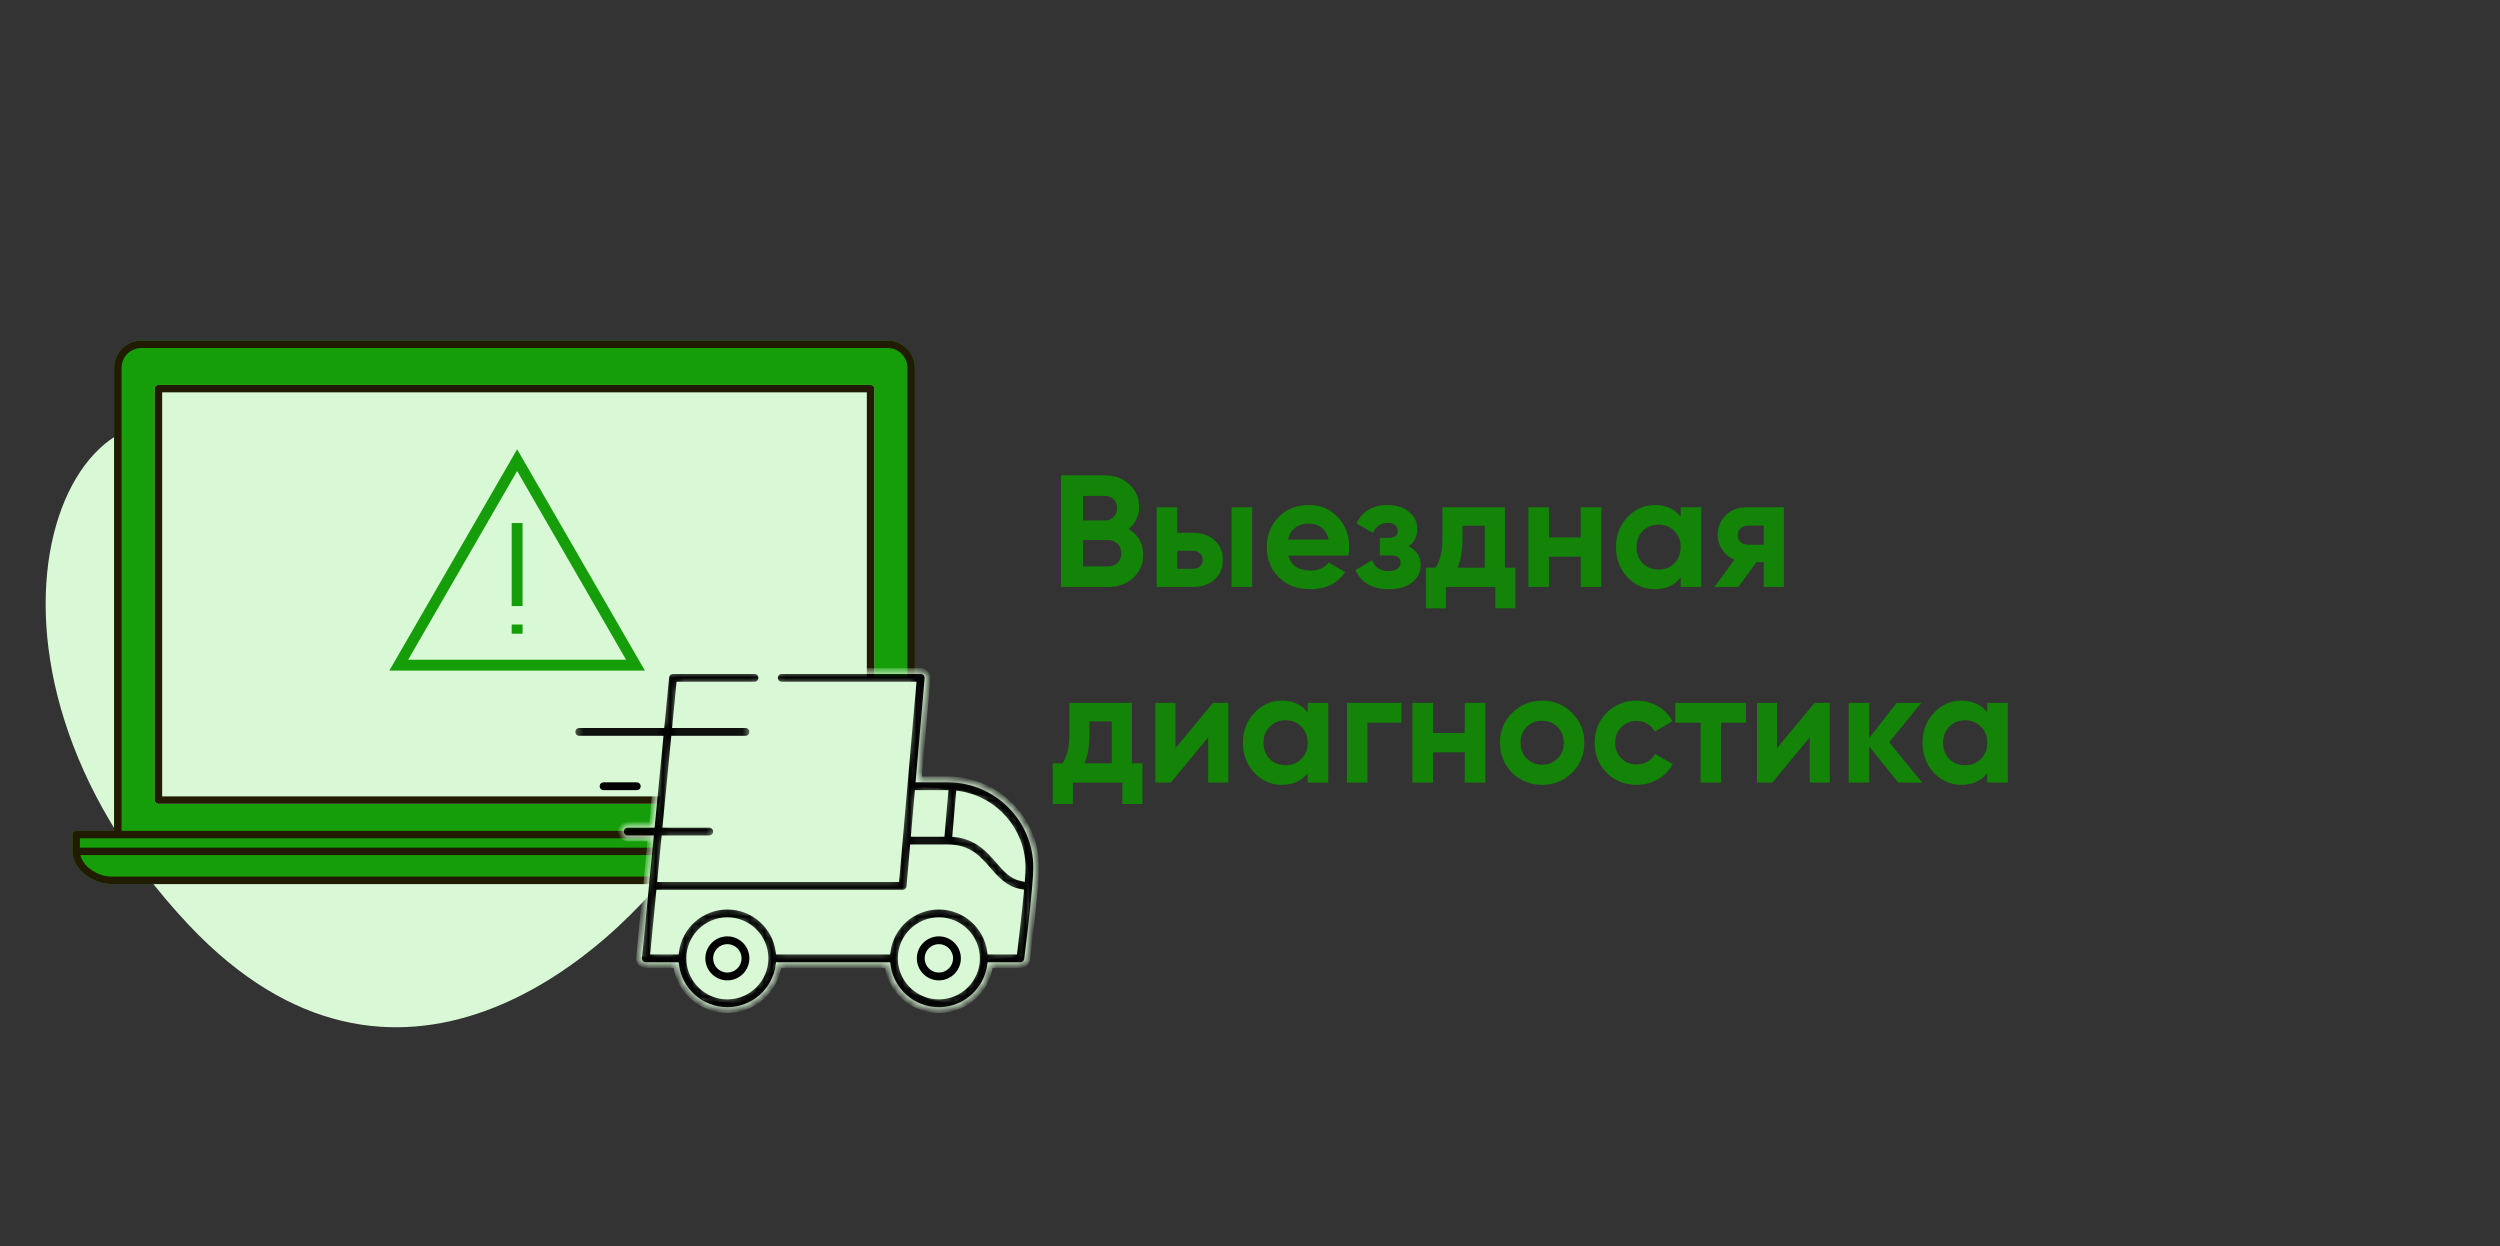 <?xml version="1.0" encoding="UTF-8"?> <svg xmlns="http://www.w3.org/2000/svg" width="345" height="172" viewBox="0 0 345 172" fill="none"><rect x="0" y="0" width="345" height="172" fill="#333333" stroke="none"/> <g clip-path="url(#clip0)"> <path d="M86.548 67.228C102.105 79.956 106.23 100.58 95.034 116.725C83.838 132.871 54.375 157.667 26.091 127.685C-9.265 90.209 9.474 46.722 30.333 61.217C51.193 75.713 67.103 51.318 86.548 67.228Z" fill="#D9F8D5"></path> <path d="M155.736 73.014C157.085 73.791 157.76 74.965 157.76 76.534C157.76 77.839 157.298 78.91 156.374 79.746C155.45 80.582 154.313 81 152.964 81H146.43V65.6H152.502C153.822 65.6 154.929 66.011 155.824 66.832C156.733 67.639 157.188 68.673 157.188 69.934C157.188 71.21 156.704 72.237 155.736 73.014ZM152.502 68.438H149.466V71.826H152.502C152.971 71.826 153.36 71.665 153.668 71.342C153.991 71.019 154.152 70.616 154.152 70.132C154.152 69.648 153.998 69.245 153.69 68.922C153.382 68.599 152.986 68.438 152.502 68.438ZM152.964 78.162C153.477 78.162 153.903 77.993 154.24 77.656C154.577 77.304 154.746 76.864 154.746 76.336C154.746 75.823 154.577 75.397 154.24 75.06C153.903 74.708 153.477 74.532 152.964 74.532H149.466V78.162H152.964ZM164.59 73.52C165.837 73.52 166.842 73.865 167.604 74.554C168.367 75.229 168.748 76.131 168.748 77.26C168.748 78.389 168.367 79.299 167.604 79.988C166.842 80.663 165.837 81 164.59 81H159.618V70H162.456V73.52H164.59ZM169.958 70H172.796V81H169.958V70ZM164.612 78.492C165.008 78.492 165.331 78.382 165.58 78.162C165.844 77.927 165.976 77.627 165.976 77.26C165.976 76.893 165.844 76.593 165.58 76.358C165.331 76.123 165.008 76.006 164.612 76.006H162.456V78.492H164.612ZM177.786 76.666C178.167 78.045 179.201 78.734 180.888 78.734C181.973 78.734 182.795 78.367 183.352 77.634L185.64 78.954C184.555 80.523 182.956 81.308 180.844 81.308C179.025 81.308 177.566 80.758 176.466 79.658C175.366 78.558 174.816 77.172 174.816 75.5C174.816 73.843 175.359 72.464 176.444 71.364C177.529 70.249 178.923 69.692 180.624 69.692C182.237 69.692 183.565 70.249 184.606 71.364C185.662 72.479 186.19 73.857 186.19 75.5C186.19 75.867 186.153 76.255 186.08 76.666H177.786ZM177.742 74.466H183.352C183.191 73.718 182.853 73.161 182.34 72.794C181.841 72.427 181.269 72.244 180.624 72.244C179.861 72.244 179.231 72.442 178.732 72.838C178.233 73.219 177.903 73.762 177.742 74.466ZM194.381 75.39C195.495 75.933 196.053 76.805 196.053 78.008C196.053 78.947 195.664 79.731 194.887 80.362C194.109 80.993 193.017 81.308 191.609 81.308C189.379 81.308 187.861 80.428 187.055 78.668L189.365 77.304C189.717 78.301 190.472 78.8 191.631 78.8C192.159 78.8 192.562 78.697 192.841 78.492C193.134 78.287 193.281 78.008 193.281 77.656C193.281 76.981 192.848 76.644 191.983 76.644H190.421V74.224H191.609C192.459 74.224 192.885 73.887 192.885 73.212C192.885 72.889 192.76 72.633 192.511 72.442C192.261 72.251 191.931 72.156 191.521 72.156C190.567 72.156 189.885 72.618 189.475 73.542L187.187 72.222C188.023 70.535 189.453 69.692 191.477 69.692C192.738 69.692 193.735 70.015 194.469 70.66C195.217 71.291 195.591 72.061 195.591 72.97C195.591 74.041 195.187 74.847 194.381 75.39ZM207.675 78.338H209.127V83.948H206.355V81H199.535V83.948H196.763V78.338H198.105C198.735 77.399 199.051 76.101 199.051 74.444V70H207.675V78.338ZM201.141 78.338H204.903V72.552H201.823V74.444C201.823 75.999 201.595 77.297 201.141 78.338ZM218.139 70H220.977V81H218.139V76.82H213.761V81H210.923V70H213.761V74.158H218.139V70ZM231.937 70H234.775V81H231.937V79.702C231.087 80.773 229.891 81.308 228.351 81.308C226.885 81.308 225.623 80.751 224.567 79.636C223.526 78.507 223.005 77.128 223.005 75.5C223.005 73.872 223.526 72.501 224.567 71.386C225.623 70.257 226.885 69.692 228.351 69.692C229.891 69.692 231.087 70.227 231.937 71.298V70ZM226.701 77.744C227.273 78.316 227.999 78.602 228.879 78.602C229.759 78.602 230.485 78.316 231.057 77.744C231.644 77.157 231.937 76.409 231.937 75.5C231.937 74.591 231.644 73.85 231.057 73.278C230.485 72.691 229.759 72.398 228.879 72.398C227.999 72.398 227.273 72.691 226.701 73.278C226.129 73.85 225.843 74.591 225.843 75.5C225.843 76.409 226.129 77.157 226.701 77.744ZM246.171 70V81H243.399V77.568H242.409L239.879 81H236.601L239.351 77.238C238.647 76.945 238.082 76.483 237.657 75.852C237.246 75.207 237.041 74.517 237.041 73.784C237.041 72.757 237.407 71.87 238.141 71.122C238.874 70.374 239.835 70 241.023 70H246.171ZM241.243 72.53C240.832 72.53 240.487 72.655 240.209 72.904C239.945 73.139 239.813 73.461 239.813 73.872C239.813 74.268 239.945 74.583 240.209 74.818C240.487 75.053 240.832 75.17 241.243 75.17H243.399V72.53H241.243ZM156.198 105.338H157.65V110.948H154.878V108H148.058V110.948H145.286V105.338H146.628C147.259 104.399 147.574 103.101 147.574 101.444V97H156.198V105.338ZM149.664 105.338H153.426V99.552H150.346V101.444C150.346 102.999 150.119 104.297 149.664 105.338ZM167.388 97H169.5V108H166.728V101.752L161.558 108H159.446V97H162.218V103.248L167.388 97ZM180.461 97H183.299V108H180.461V106.702C179.61 107.773 178.415 108.308 176.875 108.308C175.408 108.308 174.147 107.751 173.091 106.636C172.049 105.507 171.529 104.128 171.529 102.5C171.529 100.872 172.049 99.501 173.091 98.386C174.147 97.257 175.408 96.692 176.875 96.692C178.415 96.692 179.61 97.227 180.461 98.298V97ZM175.225 104.744C175.797 105.316 176.523 105.602 177.403 105.602C178.283 105.602 179.009 105.316 179.581 104.744C180.167 104.157 180.461 103.409 180.461 102.5C180.461 101.591 180.167 100.85 179.581 100.278C179.009 99.691 178.283 99.398 177.403 99.398C176.523 99.398 175.797 99.691 175.225 100.278C174.653 100.85 174.367 101.591 174.367 102.5C174.367 103.409 174.653 104.157 175.225 104.744ZM193.396 97V99.728H188.71V108H185.872V97H193.396ZM202.133 97H204.971V108H202.133V103.82H197.755V108H194.917V97H197.755V101.158H202.133V97ZM216.943 106.636C215.814 107.751 214.435 108.308 212.807 108.308C211.179 108.308 209.801 107.751 208.671 106.636C207.557 105.507 206.999 104.128 206.999 102.5C206.999 100.872 207.557 99.501 208.671 98.386C209.801 97.257 211.179 96.692 212.807 96.692C214.435 96.692 215.814 97.257 216.943 98.386C218.073 99.501 218.637 100.872 218.637 102.5C218.637 104.128 218.073 105.507 216.943 106.636ZM210.673 104.678C211.245 105.25 211.957 105.536 212.807 105.536C213.658 105.536 214.369 105.25 214.941 104.678C215.513 104.106 215.799 103.38 215.799 102.5C215.799 101.62 215.513 100.894 214.941 100.322C214.369 99.75 213.658 99.464 212.807 99.464C211.957 99.464 211.245 99.75 210.673 100.322C210.116 100.894 209.837 101.62 209.837 102.5C209.837 103.38 210.116 104.106 210.673 104.678ZM225.87 108.308C224.213 108.308 222.827 107.751 221.712 106.636C220.612 105.521 220.062 104.143 220.062 102.5C220.062 100.857 220.612 99.479 221.712 98.364C222.827 97.249 224.213 96.692 225.87 96.692C226.941 96.692 227.916 96.949 228.796 97.462C229.676 97.975 230.343 98.665 230.798 99.53L228.356 100.96C228.136 100.505 227.799 100.146 227.344 99.882C226.904 99.618 226.405 99.486 225.848 99.486C224.997 99.486 224.293 99.772 223.736 100.344C223.179 100.901 222.9 101.62 222.9 102.5C222.9 103.365 223.179 104.084 223.736 104.656C224.293 105.213 224.997 105.492 225.848 105.492C226.42 105.492 226.926 105.367 227.366 105.118C227.821 104.854 228.158 104.495 228.378 104.04L230.842 105.448C230.358 106.313 229.676 107.01 228.796 107.538C227.916 108.051 226.941 108.308 225.87 108.308ZM240.946 97V99.728H237.514V108H234.676V99.728H231.2V97H240.946ZM250.404 97H252.516V108H249.744V101.752L244.574 108H242.462V97H245.234V103.248L250.404 97ZM265.258 108H261.958L257.954 103.006V108H255.116V97H257.954V101.84L261.738 97H265.126L260.704 102.434L265.258 108ZM274.24 97H277.078V108H274.24V106.702C273.389 107.773 272.194 108.308 270.654 108.308C269.187 108.308 267.926 107.751 266.87 106.636C265.829 105.507 265.308 104.128 265.308 102.5C265.308 100.872 265.829 99.501 266.87 98.386C267.926 97.257 269.187 96.692 270.654 96.692C272.194 96.692 273.389 97.227 274.24 98.298V97ZM269.004 104.744C269.576 105.316 270.302 105.602 271.182 105.602C272.062 105.602 272.788 105.316 273.36 104.744C273.947 104.157 274.24 103.409 274.24 102.5C274.24 101.591 273.947 100.85 273.36 100.278C272.788 99.691 272.062 99.398 271.182 99.398C270.302 99.398 269.576 99.691 269.004 100.278C268.432 100.85 268.146 101.591 268.146 102.5C268.146 103.409 268.432 104.157 269.004 104.744Z" fill="#138407"></path> <path d="M131.487 114.663H126.253V50.757C126.252 49.761 125.855 48.806 125.149 48.102C124.444 47.397 123.487 47.001 122.49 47H19.511C18.513 47.001 17.556 47.397 16.851 48.102C16.145 48.806 15.748 49.761 15.747 50.757V114.663H10.513C10.377 114.663 10.247 114.717 10.15 114.813C10.054 114.909 10 115.039 10 115.175V117.49C10 118.684 10.643 119.832 11.793 120.722C12.815 121.518 14.066 121.966 15.361 122H126.639C127.935 121.966 129.185 121.518 130.207 120.722C131.357 119.832 132 118.684 132 117.49V115.175C132 115.108 131.987 115.041 131.961 114.979C131.935 114.917 131.897 114.86 131.85 114.813C131.802 114.765 131.746 114.727 131.683 114.702C131.621 114.676 131.554 114.663 131.487 114.663Z" fill="#159E0A"></path> <path d="M131.487 114.663H126.253V50.757C126.252 49.761 125.855 48.806 125.149 48.102C124.444 47.397 123.487 47.001 122.49 47H19.511C18.513 47.001 17.556 47.397 16.851 48.102C16.145 48.806 15.748 49.761 15.747 50.757V114.663H10.513C10.377 114.663 10.247 114.717 10.15 114.813C10.054 114.909 10 115.039 10 115.175V117.49C10 118.684 10.643 119.832 11.793 120.722C12.815 121.518 14.066 121.966 15.361 122H126.639C127.935 121.966 129.185 121.518 130.207 120.722C131.357 119.832 132 118.684 132 117.49V115.175C132 115.108 131.987 115.041 131.961 114.979C131.935 114.917 131.897 114.86 131.85 114.813C131.802 114.765 131.746 114.727 131.683 114.702C131.621 114.676 131.554 114.663 131.487 114.663ZM19.511 48.025H122.49C123.215 48.026 123.911 48.314 124.424 48.826C124.937 49.338 125.226 50.033 125.227 50.757V114.663H16.773V50.757C16.774 50.033 17.063 49.338 17.576 48.826C18.089 48.314 18.785 48.026 19.511 48.025ZM16.26 115.687H130.974V116.977L11.026 116.977V115.687H16.26ZM130.914 118.002C130.692 118.782 130.208 119.462 129.543 119.929C128.71 120.574 127.693 120.94 126.639 120.975H15.361C14.307 120.94 13.29 120.574 12.457 119.929C11.792 119.462 11.308 118.782 11.086 118.002H130.914Z" fill="#211B02"></path> <path d="M21.865 110.925H120.135C120.203 110.925 120.269 110.912 120.332 110.886C120.394 110.861 120.45 110.823 120.498 110.775C120.546 110.728 120.584 110.671 120.609 110.609C120.635 110.547 120.648 110.48 120.648 110.413V53.634C120.648 53.566 120.635 53.5 120.609 53.438C120.584 53.375 120.546 53.319 120.498 53.271C120.45 53.224 120.394 53.186 120.332 53.16C120.269 53.135 120.203 53.121 120.135 53.121H21.865C21.729 53.121 21.598 53.175 21.502 53.271C21.406 53.367 21.352 53.498 21.352 53.634V110.413C21.352 110.549 21.406 110.679 21.502 110.775C21.598 110.871 21.729 110.925 21.865 110.925Z" fill="#D9F8D5"></path> <path d="M21.865 110.925H120.135C120.203 110.925 120.269 110.912 120.332 110.886C120.394 110.861 120.45 110.823 120.498 110.775C120.546 110.728 120.584 110.671 120.609 110.609C120.635 110.547 120.648 110.48 120.648 110.413V53.634C120.648 53.566 120.635 53.5 120.609 53.438C120.584 53.375 120.546 53.319 120.498 53.271C120.45 53.224 120.394 53.186 120.332 53.16C120.269 53.135 120.203 53.121 120.135 53.121H21.865C21.729 53.121 21.598 53.175 21.502 53.271C21.406 53.367 21.352 53.498 21.352 53.634V110.413C21.352 110.549 21.406 110.679 21.502 110.775C21.598 110.871 21.729 110.925 21.865 110.925ZM22.378 109.901V54.146H119.622V109.901L22.378 109.901Z" fill="#211B02"></path> <path d="M55.027 91.796L71.364 63.5L87.7 91.796H55.027Z" stroke="#159E0A" stroke-width="1.5"></path> <path d="M71.363 72.182V83.636" stroke="#159E0A" stroke-width="1.5"></path> <path d="M71.363 86.182V87.454" stroke="#159E0A" stroke-width="1.5"></path> <path d="M93 93.5L88.5 132H93.5C93.9 132 95 134.667 95.5 136L97 138L102 138.5L105.5 136L107.5 132.5H123C123.8 132.5 123.667 133.833 123.5 134.5L125.5 137L128.5 138L131.5 138.5L134.5 136.5L135.5 132.5L141 132L142 125.5V121L141.5 117L140.5 113.5C139.5 112.667 137.5 110.9 137.5 110.5C137.5 110.1 134.167 109.333 132.5 109L126 108.5L127 93.5H93Z" fill="#D9F8D5"></path> <mask id="path-11-inside-1" fill="white"> <path d="M130.812 107.566H126.783L127.997 93.627C127.999 93.602 128 93.577 128 93.552C128 93.55 128 93.548 128 93.546C128 93.545 128 93.545 128 93.545C128 93.165 127.771 92.831 127.435 92.686C127.432 92.684 127.429 92.683 127.426 92.682C127.406 92.673 127.384 92.665 127.362 92.658C127.354 92.656 127.346 92.652 127.338 92.65C127.32 92.644 127.302 92.64 127.284 92.636C127.271 92.633 127.259 92.629 127.246 92.627C127.23 92.624 127.214 92.621 127.198 92.619C127.182 92.617 127.167 92.614 127.152 92.613C127.149 92.613 127.147 92.612 127.144 92.612C127.128 92.61 127.112 92.611 127.095 92.61C127.084 92.61 127.073 92.608 127.062 92.608H127.051C127.05 92.608 127.049 92.608 127.048 92.608H107.876C107.359 92.608 106.939 93.028 106.939 93.546C106.939 94.062 107.359 94.483 107.876 94.483H126.041L124.175 115.905C124.175 115.907 124.175 115.909 124.174 115.91L123.704 121.315H91.127L91.672 115.691H97.875C98.393 115.691 98.812 115.271 98.812 114.753C98.812 114.235 98.393 113.816 97.875 113.816H91.854L93.004 101.941H102.876C103.394 101.941 103.814 101.521 103.814 101.004C103.814 100.486 103.394 100.066 102.876 100.066H93.186L93.727 94.483H104.126C104.643 94.483 105.064 94.062 105.064 93.546C105.064 93.028 104.643 92.608 104.126 92.608H92.876C92.876 92.608 92.875 92.609 92.875 92.609C92.435 92.608 92.053 92.918 91.96 93.348C91.96 93.351 91.958 93.354 91.958 93.357C91.953 93.381 91.95 93.405 91.947 93.429C91.946 93.436 91.944 93.444 91.944 93.451C91.943 93.453 91.943 93.454 91.943 93.456L91.302 100.066H79.938C79.42 100.066 79 100.486 79 101.004C79 101.521 79.42 101.941 79.938 101.941H91.121L89.97 113.816H86.625C86.107 113.816 85.688 114.235 85.688 114.753C85.688 115.271 86.107 115.691 86.625 115.691H89.788L89.162 122.156C89.162 122.157 89.162 122.158 89.162 122.159L88.193 132.156C88.193 132.157 88.193 132.158 88.193 132.159L88.192 132.163C88.191 132.176 88.191 132.189 88.191 132.202C88.19 132.219 88.188 132.236 88.188 132.253C88.188 132.254 88.188 132.255 88.188 132.256C88.188 132.28 88.19 132.304 88.192 132.327C88.192 132.335 88.192 132.343 88.193 132.35C88.195 132.375 88.2 132.398 88.204 132.422C88.205 132.429 88.206 132.436 88.207 132.443C88.211 132.461 88.216 132.479 88.221 132.496C88.224 132.509 88.227 132.521 88.23 132.533C88.231 132.537 88.233 132.54 88.234 132.543C88.279 132.683 88.356 132.808 88.457 132.91C88.459 132.912 88.46 132.914 88.462 132.916C88.472 132.926 88.483 132.935 88.493 132.945C88.558 133.004 88.631 133.054 88.711 133.094C88.728 133.102 88.744 133.11 88.761 133.118C88.766 133.12 88.772 133.121 88.777 133.123C88.8 133.133 88.824 133.142 88.848 133.149C88.85 133.15 88.853 133.15 88.855 133.151C88.883 133.159 88.911 133.167 88.939 133.172C88.943 133.173 88.947 133.173 88.951 133.174C88.978 133.179 89.005 133.184 89.033 133.186C89.034 133.186 89.034 133.187 89.035 133.187C89.066 133.19 89.096 133.191 89.126 133.191C89.127 133.191 89.127 133.191 89.128 133.191H93.301C93.762 136.685 96.758 139.391 100.376 139.391C103.994 139.391 106.989 136.685 107.45 133.191H122.488C122.949 136.685 125.944 139.391 129.562 139.391C133.18 139.391 136.176 136.685 136.637 133.191H140.811C140.812 133.191 140.813 133.191 140.813 133.191C140.845 133.191 140.875 133.189 140.906 133.186C140.911 133.186 140.917 133.185 140.922 133.184C140.947 133.181 140.971 133.178 140.995 133.173C141.005 133.171 141.015 133.168 141.025 133.166C141.043 133.162 141.062 133.157 141.08 133.152C141.092 133.148 141.104 133.144 141.116 133.14C141.131 133.135 141.147 133.129 141.162 133.123C141.175 133.118 141.187 133.112 141.2 133.107C141.213 133.1 141.227 133.094 141.241 133.087C141.253 133.08 141.266 133.074 141.278 133.067C141.291 133.059 141.303 133.051 141.316 133.043C141.328 133.036 141.34 133.028 141.351 133.02C141.364 133.011 141.376 133.002 141.388 132.992C141.398 132.984 141.409 132.976 141.419 132.968C141.432 132.957 141.444 132.946 141.456 132.934C141.464 132.926 141.473 132.918 141.482 132.909C141.495 132.896 141.507 132.882 141.519 132.868C141.526 132.86 141.533 132.853 141.539 132.845C141.553 132.828 141.565 132.811 141.578 132.793C141.582 132.787 141.587 132.781 141.591 132.775C141.606 132.752 141.621 132.729 141.634 132.704C141.635 132.703 141.636 132.701 141.637 132.7C141.651 132.674 141.664 132.647 141.675 132.62C141.679 132.612 141.681 132.604 141.684 132.596C141.692 132.576 141.699 132.557 141.706 132.537C141.71 132.524 141.713 132.511 141.716 132.497C141.721 132.482 141.725 132.466 141.728 132.45C141.732 132.436 141.734 132.422 141.736 132.407C141.738 132.395 141.741 132.382 141.742 132.37C141.782 132.051 142.516 126.161 142.844 122.353C142.845 122.349 142.845 122.345 142.845 122.342C142.94 121.244 143 120.319 143 119.753C143 113.033 137.533 107.566 130.812 107.566ZM126.62 109.441H130.455L129.965 115.065H126.13L126.62 109.441ZM100.376 137.516C97.474 137.516 95.113 135.155 95.113 132.253C95.113 129.351 97.474 126.99 100.376 126.99C103.278 126.99 105.639 129.351 105.639 132.253C105.639 135.155 103.278 137.516 100.376 137.516ZM129.562 137.516C126.66 137.516 124.299 135.155 124.299 132.253C124.299 129.351 126.66 126.99 129.562 126.99C132.464 126.99 134.825 129.351 134.825 132.253C134.825 135.155 132.464 137.516 129.562 137.516ZM139.983 131.315H136.637C136.176 127.821 133.181 125.115 129.562 125.115C125.944 125.115 122.949 127.821 122.488 131.315H107.451C106.99 127.821 103.994 125.115 100.376 125.115C96.758 125.115 93.762 127.821 93.301 131.315H90.158L90.946 123.19H124.563V123.19C124.563 123.19 124.564 123.19 124.564 123.19C124.595 123.19 124.627 123.189 124.657 123.186C124.663 123.185 124.669 123.184 124.674 123.183C124.699 123.18 124.723 123.177 124.747 123.172C124.758 123.17 124.768 123.167 124.778 123.164C124.797 123.16 124.816 123.156 124.834 123.15C124.846 123.146 124.858 123.142 124.87 123.138C124.886 123.132 124.902 123.127 124.917 123.12C124.93 123.115 124.943 123.109 124.956 123.103C124.969 123.097 124.983 123.09 124.997 123.083C125.009 123.077 125.022 123.069 125.035 123.062C125.047 123.055 125.06 123.047 125.073 123.039C125.085 123.031 125.096 123.023 125.108 123.015C125.12 123.006 125.132 122.997 125.144 122.987C125.155 122.979 125.166 122.97 125.176 122.961C125.188 122.951 125.2 122.94 125.211 122.929C125.22 122.92 125.23 122.911 125.239 122.901C125.25 122.889 125.261 122.877 125.272 122.865C125.28 122.855 125.289 122.845 125.297 122.835C125.307 122.822 125.317 122.809 125.327 122.795C125.334 122.785 125.341 122.775 125.348 122.764C125.357 122.75 125.366 122.735 125.374 122.721C125.381 122.71 125.387 122.699 125.393 122.687C125.401 122.673 125.408 122.658 125.415 122.643C125.42 122.63 125.426 122.619 125.431 122.606C125.437 122.591 125.442 122.576 125.448 122.561C125.452 122.548 125.457 122.534 125.461 122.521C125.465 122.506 125.469 122.491 125.472 122.476C125.476 122.462 125.48 122.447 125.483 122.432C125.486 122.417 125.488 122.402 125.49 122.387C125.492 122.371 125.495 122.356 125.496 122.34C125.496 122.338 125.497 122.336 125.497 122.334L125.967 116.94H130.812C133.685 116.94 134.98 118.428 136.351 120.004C137.483 121.304 138.746 122.755 140.894 123.109C140.621 125.992 140.18 129.694 139.983 131.315ZM141.054 121.23C139.661 120.946 138.804 119.967 137.766 118.774C136.467 117.282 134.882 115.461 131.842 115.122L132.327 109.553C137.298 110.288 141.125 114.582 141.125 119.754C141.125 120.105 141.099 120.615 141.054 121.23Z"></path> </mask> <path d="M130.812 107.566H126.783L127.997 93.627C127.999 93.602 128 93.577 128 93.552C128 93.55 128 93.548 128 93.546C128 93.545 128 93.545 128 93.545C128 93.165 127.771 92.831 127.435 92.686C127.432 92.684 127.429 92.683 127.426 92.682C127.406 92.673 127.384 92.665 127.362 92.658C127.354 92.656 127.346 92.652 127.338 92.65C127.32 92.644 127.302 92.64 127.284 92.636C127.271 92.633 127.259 92.629 127.246 92.627C127.23 92.624 127.214 92.621 127.198 92.619C127.182 92.617 127.167 92.614 127.152 92.613C127.149 92.613 127.147 92.612 127.144 92.612C127.128 92.61 127.112 92.611 127.095 92.61C127.084 92.61 127.073 92.608 127.062 92.608H127.051C127.05 92.608 127.049 92.608 127.048 92.608H107.876C107.359 92.608 106.939 93.028 106.939 93.546C106.939 94.062 107.359 94.483 107.876 94.483H126.041L124.175 115.905C124.175 115.907 124.175 115.909 124.174 115.91L123.704 121.315H91.127L91.672 115.691H97.875C98.393 115.691 98.812 115.271 98.812 114.753C98.812 114.235 98.393 113.816 97.875 113.816H91.854L93.004 101.941H102.876C103.394 101.941 103.814 101.521 103.814 101.004C103.814 100.486 103.394 100.066 102.876 100.066H93.186L93.727 94.483H104.126C104.643 94.483 105.064 94.062 105.064 93.546C105.064 93.028 104.643 92.608 104.126 92.608H92.876C92.876 92.608 92.875 92.609 92.875 92.609C92.435 92.608 92.053 92.918 91.96 93.348C91.96 93.351 91.958 93.354 91.958 93.357C91.953 93.381 91.95 93.405 91.947 93.429C91.946 93.436 91.944 93.444 91.944 93.451C91.943 93.453 91.943 93.454 91.943 93.456L91.302 100.066H79.938C79.42 100.066 79 100.486 79 101.004C79 101.521 79.42 101.941 79.938 101.941H91.121L89.97 113.816H86.625C86.107 113.816 85.688 114.235 85.688 114.753C85.688 115.271 86.107 115.691 86.625 115.691H89.788L89.162 122.156C89.162 122.157 89.162 122.158 89.162 122.159L88.193 132.156C88.193 132.157 88.193 132.158 88.193 132.159L88.192 132.163C88.191 132.176 88.191 132.189 88.191 132.202C88.19 132.219 88.188 132.236 88.188 132.253C88.188 132.254 88.188 132.255 88.188 132.256C88.188 132.28 88.19 132.304 88.192 132.327C88.192 132.335 88.192 132.343 88.193 132.35C88.195 132.375 88.2 132.398 88.204 132.422C88.205 132.429 88.206 132.436 88.207 132.443C88.211 132.461 88.216 132.479 88.221 132.496C88.224 132.509 88.227 132.521 88.23 132.533C88.231 132.537 88.233 132.54 88.234 132.543C88.279 132.683 88.356 132.808 88.457 132.91C88.459 132.912 88.46 132.914 88.462 132.916C88.472 132.926 88.483 132.935 88.493 132.945C88.558 133.004 88.631 133.054 88.711 133.094C88.728 133.102 88.744 133.11 88.761 133.118C88.766 133.12 88.772 133.121 88.777 133.123C88.8 133.133 88.824 133.142 88.848 133.149C88.85 133.15 88.853 133.15 88.855 133.151C88.883 133.159 88.911 133.167 88.939 133.172C88.943 133.173 88.947 133.173 88.951 133.174C88.978 133.179 89.005 133.184 89.033 133.186C89.034 133.186 89.034 133.187 89.035 133.187C89.066 133.19 89.096 133.191 89.126 133.191C89.127 133.191 89.127 133.191 89.128 133.191H93.301C93.762 136.685 96.758 139.391 100.376 139.391C103.994 139.391 106.989 136.685 107.45 133.191H122.488C122.949 136.685 125.944 139.391 129.562 139.391C133.18 139.391 136.176 136.685 136.637 133.191H140.811C140.812 133.191 140.813 133.191 140.813 133.191C140.845 133.191 140.875 133.189 140.906 133.186C140.911 133.186 140.917 133.185 140.922 133.184C140.947 133.181 140.971 133.178 140.995 133.173C141.005 133.171 141.015 133.168 141.025 133.166C141.043 133.162 141.062 133.157 141.08 133.152C141.092 133.148 141.104 133.144 141.116 133.14C141.131 133.135 141.147 133.129 141.162 133.123C141.175 133.118 141.187 133.112 141.2 133.107C141.213 133.1 141.227 133.094 141.241 133.087C141.253 133.08 141.266 133.074 141.278 133.067C141.291 133.059 141.303 133.051 141.316 133.043C141.328 133.036 141.34 133.028 141.351 133.02C141.364 133.011 141.376 133.002 141.388 132.992C141.398 132.984 141.409 132.976 141.419 132.968C141.432 132.957 141.444 132.946 141.456 132.934C141.464 132.926 141.473 132.918 141.482 132.909C141.495 132.896 141.507 132.882 141.519 132.868C141.526 132.86 141.533 132.853 141.539 132.845C141.553 132.828 141.565 132.811 141.578 132.793C141.582 132.787 141.587 132.781 141.591 132.775C141.606 132.752 141.621 132.729 141.634 132.704C141.635 132.703 141.636 132.701 141.637 132.7C141.651 132.674 141.664 132.647 141.675 132.62C141.679 132.612 141.681 132.604 141.684 132.596C141.692 132.576 141.699 132.557 141.706 132.537C141.71 132.524 141.713 132.511 141.716 132.497C141.721 132.482 141.725 132.466 141.728 132.45C141.732 132.436 141.734 132.422 141.736 132.407C141.738 132.395 141.741 132.382 141.742 132.37C141.782 132.051 142.516 126.161 142.844 122.353C142.845 122.349 142.845 122.345 142.845 122.342C142.94 121.244 143 120.319 143 119.753C143 113.033 137.533 107.566 130.812 107.566ZM126.62 109.441H130.455L129.965 115.065H126.13L126.62 109.441ZM100.376 137.516C97.474 137.516 95.113 135.155 95.113 132.253C95.113 129.351 97.474 126.99 100.376 126.99C103.278 126.99 105.639 129.351 105.639 132.253C105.639 135.155 103.278 137.516 100.376 137.516ZM129.562 137.516C126.66 137.516 124.299 135.155 124.299 132.253C124.299 129.351 126.66 126.99 129.562 126.99C132.464 126.99 134.825 129.351 134.825 132.253C134.825 135.155 132.464 137.516 129.562 137.516ZM139.983 131.315H136.637C136.176 127.821 133.181 125.115 129.562 125.115C125.944 125.115 122.949 127.821 122.488 131.315H107.451C106.99 127.821 103.994 125.115 100.376 125.115C96.758 125.115 93.762 127.821 93.301 131.315H90.158L90.946 123.19H124.563V123.19C124.563 123.19 124.564 123.19 124.564 123.19C124.595 123.19 124.627 123.189 124.657 123.186C124.663 123.185 124.669 123.184 124.674 123.183C124.699 123.18 124.723 123.177 124.747 123.172C124.758 123.17 124.768 123.167 124.778 123.164C124.797 123.16 124.816 123.156 124.834 123.15C124.846 123.146 124.858 123.142 124.87 123.138C124.886 123.132 124.902 123.127 124.917 123.12C124.93 123.115 124.943 123.109 124.956 123.103C124.969 123.097 124.983 123.09 124.997 123.083C125.009 123.077 125.022 123.069 125.035 123.062C125.047 123.055 125.06 123.047 125.073 123.039C125.085 123.031 125.096 123.023 125.108 123.015C125.12 123.006 125.132 122.997 125.144 122.987C125.155 122.979 125.166 122.97 125.176 122.961C125.188 122.951 125.2 122.94 125.211 122.929C125.22 122.92 125.23 122.911 125.239 122.901C125.25 122.889 125.261 122.877 125.272 122.865C125.28 122.855 125.289 122.845 125.297 122.835C125.307 122.822 125.317 122.809 125.327 122.795C125.334 122.785 125.341 122.775 125.348 122.764C125.357 122.75 125.366 122.735 125.374 122.721C125.381 122.71 125.387 122.699 125.393 122.687C125.401 122.673 125.408 122.658 125.415 122.643C125.42 122.63 125.426 122.619 125.431 122.606C125.437 122.591 125.442 122.576 125.448 122.561C125.452 122.548 125.457 122.534 125.461 122.521C125.465 122.506 125.469 122.491 125.472 122.476C125.476 122.462 125.48 122.447 125.483 122.432C125.486 122.417 125.488 122.402 125.49 122.387C125.492 122.371 125.495 122.356 125.496 122.34C125.496 122.338 125.497 122.336 125.497 122.334L125.967 116.94H130.812C133.685 116.94 134.98 118.428 136.351 120.004C137.483 121.304 138.746 122.755 140.894 123.109C140.621 125.992 140.18 129.694 139.983 131.315ZM141.054 121.23C139.661 120.946 138.804 119.967 137.766 118.774C136.467 117.282 134.882 115.461 131.842 115.122L132.327 109.553C137.298 110.288 141.125 114.582 141.125 119.754C141.125 120.105 141.099 120.615 141.054 121.23Z" fill="black" stroke="#D9F8D5" stroke-width="0.8" mask="url(#path-11-inside-1)"></path> <path d="M97.138 132.253C97.138 130.468 98.59 129.016 100.375 129.016C102.16 129.016 103.613 130.468 103.613 132.253C103.613 134.038 102.16 135.491 100.375 135.491C98.59 135.491 97.138 134.038 97.138 132.253ZM98.612 132.253C98.612 133.225 99.403 134.016 100.375 134.016C101.347 134.016 102.138 133.225 102.138 132.253C102.138 131.281 101.347 130.491 100.375 130.491C99.403 130.491 98.612 131.281 98.612 132.253Z" fill="black" stroke="#D9F8D5" stroke-width="0.4"></path> <path d="M126.325 132.253C126.325 130.468 127.778 129.016 129.563 129.016C131.347 129.016 132.8 130.468 132.8 132.253C132.8 134.038 131.347 135.491 129.563 135.491C127.778 135.491 126.325 134.038 126.325 132.253ZM127.8 132.253C127.8 133.225 128.59 134.016 129.563 134.016C130.535 134.016 131.325 133.225 131.325 132.253C131.325 131.281 130.535 130.491 129.563 130.491C128.59 130.491 127.8 131.281 127.8 132.253Z" fill="black" stroke="#D9F8D5" stroke-width="0.4"></path> <path d="M83.293 107.766H87.876C88.284 107.766 88.614 108.096 88.614 108.503C88.614 108.911 88.284 109.241 87.876 109.241H83.293C82.886 109.241 82.555 108.911 82.555 108.503C82.555 108.096 82.886 107.766 83.293 107.766Z" fill="black" stroke="#D9F8D5" stroke-width="0.4"></path> </g> <defs> <clipPath id="clip0"> <rect width="345" height="172" fill="white"></rect> </clipPath> </defs> </svg> 
